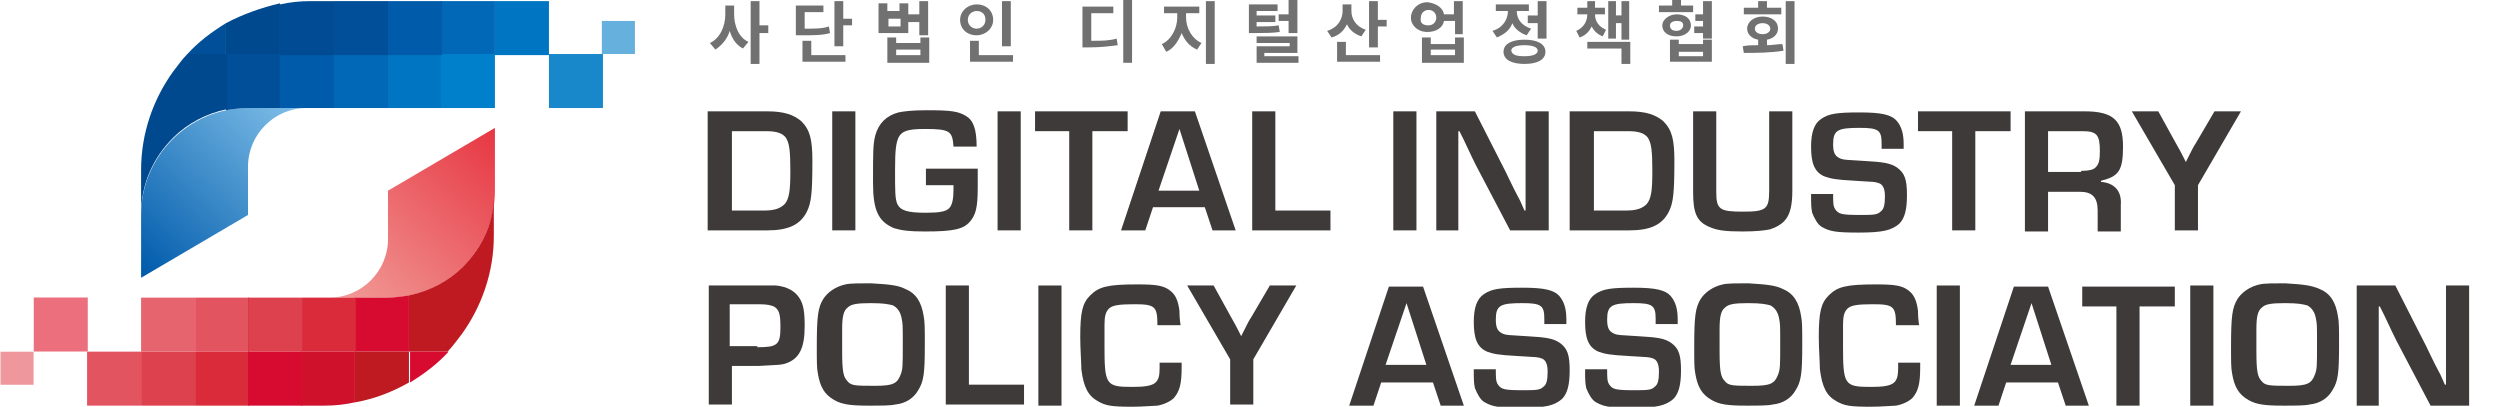 <?xml version="1.0" encoding="utf-8"?>
<!-- Generator: Adobe Illustrator 27.3.1, SVG Export Plug-In . SVG Version: 6.00 Build 0)  -->
<svg version="1.1" id="Layer_2" xmlns="http://www.w3.org/2000/svg" xmlns:xlink="http://www.w3.org/1999/xlink" x="0px" y="0px"
	 viewBox="0 0 226.8 36.9" style="enable-background:new 0 0 226.8 36.9;" xml:space="preserve">
<style type="text/css">
	.st0{fill:url(#SVGID_1_);}
	.st1{fill:url(#SVGID_00000032650109591064346760000016248637781861533879_);}
	.st2{opacity:0.9;fill:#007BC6;}
	.st3{opacity:0.6;fill:#007BC6;}
	.st4{fill:#0075C1;}
	.st5{fill:#0068B6;}
	.st6{fill:#004F98;}
	.st7{fill:#00498E;}
	.st8{fill:#005BAB;}
	.st9{fill:#0080CB;}
	.st10{fill:#004B93;}
	.st11{opacity:0.925;fill:#E14654;}
	.st12{opacity:0.95;fill:#DB3845;}
	.st13{opacity:0.6;fill:#E2545E;}
	.st14{opacity:0.9;fill:#E9606F;}
	.st15{fill:#D70B30;}
	.st16{fill:#BF1A21;}
	.st17{opacity:0.975;fill:#D82636;}
	.st18{opacity:0.9;fill:#E2545E;}
	.st19{fill:#CF112C;}
	.st20{fill:#3E3A39;}
	.st21{fill:#717171;}
</style>
<g>
	<g>
		<linearGradient id="SVGID_1_" gradientUnits="userSpaceOnUse" x1="26.361" y1="8.504" x2="11.729" y2="23.769">
			<stop  offset="0" style="stop-color:#81C0E9"/>
			<stop  offset="1" style="stop-color:#005BAB"/>
		</linearGradient>
		<path class="st0" d="M22.5,19.5v-4.4c0-2.9,2.4-5.3,5.3-5.3h-5.3l0,0v0c-5.4,0-9.7,4.4-9.7,9.7v5.7L22.5,19.5z"/>
		
			<linearGradient id="SVGID_00000074408446585963270790000010403924581793857717_" gradientUnits="userSpaceOnUse" x1="31.992" y1="27.926" x2="45.927" y2="12.725">
			<stop  offset="0" style="stop-color:#F19A96"/>
			<stop  offset="1" style="stop-color:#E73743"/>
		</linearGradient>
		<path style="fill:url(#SVGID_00000074408446585963270790000010403924581793857717_);" d="M35.2,17.3v4.4c0,2.9-2.4,5.3-5.3,5.3
			h5.3l0,0v0c5.4,0,9.7-4.4,9.7-9.7v-5.7L35.2,17.3z"/>
		<g>
			<rect x="49.8" y="4.9" class="st2" width="4.9" height="4.9"/>
			<rect x="54.6" y="1.9" class="st3" width="3" height="3"/>
			<rect x="44.9" y="0.1" class="st4" width="4.9" height="4.9"/>
			<rect x="40" y="0.1" class="st5" width="4.9" height="4.9"/>
			<path class="st6" d="M20.5,4.9V10c0.6-0.1,1.3-0.2,2-0.2h0h2.9V4.9H20.5z"/>
			<path class="st7" d="M17,4.9c-0.5,0.5-0.9,1.1-1.3,1.6c-1.8,2.5-2.9,5.6-2.9,8.9v4c0-2.7,1.1-5.1,2.9-6.9c1.3-1.3,3-2.2,4.9-2.6
				V4.9H17z"/>
			<rect x="35.2" y="4.9" class="st4" width="4.9" height="4.9"/>
			<rect x="25.4" y="4.9" class="st8" width="4.9" height="4.9"/>
			<rect x="40" y="4.9" class="st9" width="4.9" height="4.9"/>
			<rect x="30.3" y="4.9" class="st5" width="4.9" height="4.9"/>
			<path class="st7" d="M20.5,2.1v2.8h4.9V0.3C23.7,0.7,22,1.3,20.5,2.1z"/>
			<path class="st6" d="M17,4.9h3.5V2.1C19.2,2.9,18,3.8,17,4.9z"/>
			<rect x="35.2" y="0.1" class="st8" width="4.9" height="4.9"/>
			<path class="st10" d="M28.2,0.1c-1,0-1.9,0.1-2.8,0.3v4.6h4.9V0.1H28.2z"/>
			<rect x="30.3" y="0.1" class="st6" width="4.9" height="4.9"/>
		</g>
		<g>
			<rect x="7.9" y="31.9" class="st11" width="4.9" height="4.9"/>
			<rect x="12.8" y="31.9" class="st12" width="4.9" height="4.9"/>
			<rect y="31.9" transform="matrix(-1 -1.224647e-16 1.224647e-16 -1 3.045 66.807)" class="st13" width="3" height="3"/>
			
				<rect x="3" y="27" transform="matrix(-1 -1.224647e-16 1.224647e-16 -1 10.962 58.89)" class="st14" width="4.9" height="4.9"/>
			<path class="st15" d="M37.1,31.9v-5.1c-0.6,0.1-1.3,0.2-2,0.2h0h-2.9v4.9H37.1z"/>
			<path class="st16" d="M42,24.2c-1.3,1.3-3,2.2-4.9,2.6v5.1h3.5c0.5-0.5,0.9-1.1,1.3-1.6c1.8-2.5,2.9-5.6,2.9-8.9v-4
				C44.9,20,43.8,22.4,42,24.2z"/>
			<rect x="17.7" y="27" class="st11" width="4.9" height="4.9"/>
			<rect x="27.4" y="27" class="st17" width="4.9" height="4.9"/>
			<rect x="12.8" y="27" class="st18" width="4.9" height="4.9"/>
			<rect x="22.5" y="27" class="st12" width="4.9" height="4.9"/>
			<path class="st16" d="M37.1,34.7v-2.8h-4.9v4.6C34,36.2,35.7,35.5,37.1,34.7z"/>
			<path class="st15" d="M40.7,31.9h-3.5v2.8C38.5,33.9,39.7,33,40.7,31.9z"/>
			<rect x="17.7" y="31.9" class="st17" width="4.9" height="4.9"/>
			<path class="st19" d="M29.4,36.8c1,0,1.9-0.1,2.8-0.3v-4.6h-4.9v4.9H29.4z"/>
			<rect x="22.5" y="31.9" class="st15" width="4.9" height="4.9"/>
		</g>
	</g>
	<g>
		<g>
			<g>
				<g>
					<g>
						<path class="st20" d="M64.3,10.1h5.3c1.5,0,2.4,0.3,3.1,0.9c0.8,0.8,1,1.7,1,3.6c0,2.9-0.1,3.8-0.5,4.6
							c-0.6,1.2-1.7,1.7-3.6,1.7h-5.4V10.1z M69.3,19.1c1,0,1.5-0.2,1.9-0.6c0.4-0.5,0.5-1.2,0.5-3c0-1.9-0.1-2.5-0.4-3
							c-0.3-0.4-0.8-0.6-1.8-0.6h-3.1v7.2H69.3z"/>
						<path class="st20" d="M77.6,20.9h-2.1V10.1h2.1V20.9z"/>
						<path class="st20" d="M88.7,15.1c0,0.6,0,0.9,0,1.9c0,1.9-0.2,2.5-0.7,3.1c-0.6,0.7-1.5,0.9-4.1,0.9c-1.5,0-2.1-0.1-2.8-0.3
							c-1.4-0.6-1.9-1.6-1.9-4.1c0-2.8,0-3.5,0.2-4.3c0.3-1.1,1-1.8,2.1-2.1c0.5-0.1,1.2-0.2,2.6-0.2c2.2,0,2.8,0.1,3.5,0.5
							c0.7,0.4,1,1.2,1,2.8h-2.1c-0.1-1.4-0.3-1.6-2.6-1.6c-1.6,0-2.1,0.2-2.4,0.8c-0.2,0.5-0.3,1-0.3,2.9c0,2,0,2.6,0.2,3.1
							c0.3,0.6,0.9,0.8,2.6,0.8c1.2,0,1.8-0.1,2.1-0.4c0.3-0.3,0.4-0.9,0.4-1.7c0,0,0-0.2,0-0.4H84v-1.5H88.7z"/>
						<path class="st20" d="M92.6,20.9h-2.1V10.1h2.1V20.9z"/>
						<path class="st20" d="M99.1,20.9h-2.1v-9h-3.1v-1.8h8.4v1.8h-3.2V20.9z"/>
						<path class="st20" d="M104.6,18.8l-0.7,2.1h-2.2l3.6-10.8h3.1l3.7,10.8H110l-0.7-2.1H104.6z M107,11.7l-1.9,5.6h3.7L107,11.7z
							"/>
						<path class="st20" d="M115.6,19.1h5.1v1.8h-7.1V10.1h2.1V19.1z"/>
						<path class="st20" d="M128.5,20.9h-2.1V10.1h2.1V20.9z"/>
						<path class="st20" d="M140.5,20.9H137l-3.1-5.9c-0.2-0.4-0.4-0.8-1.1-2.3l-0.4-0.8h-0.1l0,0.7c0,1,0,1.1,0,2.1v6.2h-2V10.1
							h3.5l2.8,5.5c0.4,0.8,0.5,1.1,1.3,2.6l0.4,0.9h0.1l0-0.7c0-1,0-1.1,0-2.1v-6.2h2.1V20.9z"/>
						<path class="st20" d="M142.5,10.1h5.3c1.5,0,2.4,0.3,3.1,0.9c0.8,0.8,1,1.7,1,3.6c0,2.9-0.1,3.8-0.5,4.6
							c-0.6,1.2-1.7,1.7-3.6,1.7h-5.4V10.1z M147.5,19.1c1,0,1.5-0.2,1.9-0.6c0.4-0.5,0.5-1.2,0.5-3c0-1.9-0.1-2.5-0.4-3
							c-0.3-0.4-0.8-0.6-1.8-0.6h-3.1v7.2H147.5z"/>
						<path class="st20" d="M162.6,10.1v7.2c0,1.3-0.2,2.1-0.6,2.6c-0.3,0.4-0.8,0.7-1.4,0.9c-0.4,0.1-1.3,0.2-2.5,0.2
							c-1.6,0-2.3-0.1-3-0.4c-1.2-0.5-1.5-1.3-1.5-3.2v-7.3h2.1v7.3c0,1.6,0.3,1.8,2.4,1.8s2.4-0.2,2.4-1.9v-7.2H162.6z"/>
						<path class="st20" d="M170.7,13.2V13c0-1.2-0.3-1.4-2-1.4c-2,0-2.4,0.2-2.4,1.5c0,0.8,0.2,1.1,0.7,1.3
							c0.3,0.1,0.4,0.1,2.1,0.2c1.8,0.1,2.4,0.2,3,0.6c0.7,0.5,0.9,1.1,0.9,2.5c0,1.3-0.2,2.1-0.7,2.6c-0.7,0.6-1.5,0.8-3.7,0.8
							c-2,0-2.6-0.1-3.3-0.5c-0.4-0.2-0.7-0.8-0.9-1.3c-0.1-0.5-0.1-0.8-0.1-1.7h2c0,0.8,0,1.1,0.2,1.4c0.3,0.4,0.5,0.5,2.2,0.5
							c1.2,0,1.6,0,1.9-0.3c0.3-0.2,0.4-0.6,0.4-1.4c0-0.7-0.2-1.1-0.6-1.2c-0.3-0.1-0.3-0.1-2.1-0.2c-1.9-0.1-2.2-0.2-2.8-0.4
							c-0.9-0.4-1.2-1.2-1.2-2.7c0-1.3,0.3-2.1,0.9-2.5c0.7-0.5,1.5-0.6,3.5-0.6c2,0,2.9,0.2,3.4,0.8c0.4,0.5,0.6,1.1,0.6,2.1v0.4
							H170.7z"/>
						<path class="st20" d="M179.2,20.9h-2.1v-9H174v-1.8h8.4v1.8h-3.2V20.9z"/>
						<path class="st20" d="M183.8,10.1h5.3c2.6,0,3.5,0.8,3.5,3.2c0,2.2-0.4,2.7-2,3.1v0.1c1.2,0.1,1.9,0.8,1.8,2.1v2.4h-2.1v-1.9
							c0-1.2-0.5-1.7-1.6-1.7h-2.9v3.6h-2.1V10.1z M188.8,15.5c0.7,0,1.1-0.1,1.3-0.3c0.3-0.3,0.4-0.6,0.4-1.5
							c0-1.5-0.3-1.8-1.6-1.8h-3.1v3.7H188.8z"/>
						<path class="st20" d="M199.4,16.8v4.1h-2.1v-4.1l-3.9-6.7h2.4l1.6,2.9c0.1,0.2,0.3,0.5,0.7,1.3l0.2,0.4h0l0.2-0.4
							c0.4-0.8,0.5-1,0.7-1.3l1.7-2.9h2.4L199.4,16.8z"/>
						<path class="st20" d="M64.3,25.9h4.4c1.2,0,1.3,0,1.7,0c1,0.1,1.7,0.5,2.1,1.1c0.4,0.6,0.5,1.3,0.5,2.6c0,2-0.5,3-1.8,3.4
							c-0.4,0.1-0.4,0.1-2.4,0.2h-2.4v3.5h-2.1V25.9z M68.7,31.5c1.8,0,2.1-0.2,2.1-1.8c0-1.2-0.1-1.6-0.6-1.9
							c-0.3-0.1-0.5-0.2-1.4-0.2h-2.6v3.8H68.7z"/>
						<path class="st20" d="M82.1,26.2c1,0.4,1.5,1.2,1.7,2.5c0.1,0.5,0.1,1.1,0.1,2.6c0,2.6-0.1,3.3-0.6,4.1
							c-0.4,0.7-1.1,1.2-2.1,1.3c-0.4,0.1-1.3,0.1-2.4,0.1c-1.6,0-2.4-0.1-3.1-0.5c-0.9-0.5-1.3-1.2-1.5-2.4c-0.1-0.5-0.1-1-0.1-2.4
							c0-2.8,0.1-3.6,0.6-4.4c0.4-0.6,1.1-1.1,2-1.3c0.4-0.1,1.3-0.1,2.3-0.1C80.8,25.8,81.5,25.9,82.1,26.2z M76.4,31.8
							c0,1.9,0.1,2.4,0.5,2.8c0.3,0.4,0.8,0.4,2.5,0.4c1.6,0,2-0.2,2.3-1c0.2-0.5,0.2-0.8,0.2-2.8c0-1.7,0-1.8-0.1-2.3
							c-0.1-0.6-0.4-1-0.8-1.2c-0.4-0.1-0.8-0.2-2-0.2c-1.3,0-1.8,0.1-2.1,0.4c-0.4,0.3-0.5,0.9-0.5,2V31.8z"/>
						<path class="st20" d="M87.8,34.9h5.1v1.8h-7.1V25.9h2.1V34.9z"/>
						<path class="st20" d="M96.3,36.8h-2.1V25.9h2.1V36.8z"/>
						<path class="st20" d="M107.2,32.9v0.4c0,1.6-0.2,2.2-0.7,2.8c-0.3,0.3-0.9,0.6-1.5,0.7c-0.3,0-1.3,0.1-2.3,0.1
							c-1.9,0-2.4-0.1-3.1-0.5c-0.9-0.5-1.3-1.3-1.5-2.9c0-0.6-0.1-1.9-0.1-2.9c0-2.3,0.2-3.1,0.9-3.8c0.8-0.8,1.6-1,4.3-1
							c1.7,0,2.4,0.1,3,0.6c0.5,0.4,0.7,1,0.8,1.8c0,0.3,0,0.6,0.1,1.3H105c0-1.7-0.2-1.9-2.1-1.9c-1.4,0-2,0.1-2.3,0.4
							c-0.3,0.3-0.4,0.7-0.4,1.5c0,0.3,0,0.3,0,1.8c0,3.6,0.1,3.8,2.5,3.8c2.1,0,2.5-0.3,2.5-1.7c0-0.1,0-0.2,0-0.5H107.2z"/>
						<path class="st20" d="M113.7,32.6v4.1h-2.1v-4.1l-3.9-6.7h2.4l1.6,2.9c0.1,0.2,0.3,0.5,0.7,1.3l0.2,0.4h0l0.2-0.4
							c0.4-0.8,0.5-1,0.7-1.3l1.7-2.9h2.4L113.7,32.6z"/>
						<path class="st20" d="M125.3,34.7l-0.7,2.1h-2.2l3.6-10.8h3.1l3.7,10.8h-2.1l-0.7-2.1H125.3z M127.6,27.5l-1.9,5.6h3.7
							L127.6,27.5z"/>
						<path class="st20" d="M140.1,29.1v-0.2c0-1.2-0.3-1.4-2-1.4c-2,0-2.4,0.2-2.4,1.5c0,0.8,0.2,1.1,0.7,1.3
							c0.3,0.1,0.4,0.1,2.1,0.2c1.8,0.1,2.4,0.2,3,0.6c0.7,0.5,0.9,1.1,0.9,2.5c0,1.3-0.2,2.1-0.7,2.6c-0.7,0.6-1.5,0.8-3.7,0.8
							c-2,0-2.6-0.1-3.3-0.5c-0.4-0.2-0.7-0.8-0.9-1.3c-0.1-0.5-0.1-0.8-0.1-1.7h2c0,0.8,0,1.1,0.2,1.4c0.3,0.4,0.5,0.5,2.2,0.5
							c1.2,0,1.6,0,1.9-0.3c0.3-0.2,0.4-0.6,0.4-1.4c0-0.7-0.2-1.1-0.6-1.2c-0.3-0.1-0.3-0.1-2.1-0.2c-1.9-0.1-2.2-0.2-2.8-0.4
							c-0.9-0.4-1.2-1.2-1.2-2.7c0-1.3,0.3-2.1,0.9-2.5c0.7-0.5,1.5-0.6,3.5-0.6c2,0,2.9,0.2,3.4,0.8c0.4,0.5,0.6,1.1,0.6,2.1v0.4
							H140.1z"/>
						<path class="st20" d="M150.2,29.1v-0.2c0-1.2-0.3-1.4-2-1.4c-2,0-2.4,0.2-2.4,1.5c0,0.8,0.2,1.1,0.7,1.3
							c0.3,0.1,0.4,0.1,2.1,0.2c1.8,0.1,2.4,0.2,3,0.6c0.7,0.5,0.9,1.1,0.9,2.5c0,1.3-0.2,2.1-0.7,2.6c-0.7,0.6-1.5,0.8-3.7,0.8
							c-2,0-2.6-0.1-3.3-0.5c-0.4-0.2-0.7-0.8-0.9-1.3c-0.1-0.5-0.1-0.8-0.1-1.7h2c0,0.8,0,1.1,0.2,1.4c0.3,0.4,0.5,0.5,2.2,0.5
							c1.2,0,1.6,0,1.9-0.3c0.3-0.2,0.4-0.6,0.4-1.4c0-0.7-0.2-1.1-0.6-1.2c-0.3-0.1-0.3-0.1-2.1-0.2c-1.9-0.1-2.2-0.2-2.8-0.4
							c-0.9-0.4-1.2-1.2-1.2-2.7c0-1.3,0.3-2.1,0.9-2.5c0.7-0.5,1.5-0.6,3.5-0.6c2,0,2.9,0.2,3.4,0.8c0.4,0.5,0.6,1.1,0.6,2.1v0.4
							H150.2z"/>
						<path class="st20" d="M161.7,26.2c1,0.4,1.5,1.2,1.7,2.5c0.1,0.5,0.1,1.1,0.1,2.6c0,2.6-0.1,3.3-0.6,4.1
							c-0.4,0.7-1.1,1.2-2.1,1.3c-0.4,0.1-1.3,0.1-2.4,0.1c-1.6,0-2.4-0.1-3.1-0.5c-0.9-0.5-1.3-1.2-1.5-2.4c-0.1-0.5-0.1-1-0.1-2.4
							c0-2.8,0.1-3.6,0.6-4.4c0.4-0.6,1.1-1.1,2-1.3c0.4-0.1,1.3-0.1,2.3-0.1C160.3,25.8,161.1,25.9,161.7,26.2z M156,31.8
							c0,1.9,0.1,2.4,0.5,2.8c0.3,0.4,0.8,0.4,2.5,0.4c1.6,0,2-0.2,2.3-1c0.2-0.5,0.2-0.8,0.2-2.8c0-1.7,0-1.8-0.1-2.3
							c-0.1-0.6-0.4-1-0.8-1.2c-0.4-0.1-0.8-0.2-2-0.2c-1.3,0-1.8,0.1-2.1,0.4c-0.4,0.3-0.5,0.9-0.5,2V31.8z"/>
						<path class="st20" d="M174.2,32.9v0.4c0,1.6-0.2,2.2-0.7,2.8c-0.3,0.3-0.9,0.6-1.5,0.7c-0.3,0-1.3,0.1-2.3,0.1
							c-1.9,0-2.4-0.1-3.1-0.5c-0.9-0.5-1.3-1.3-1.5-2.9c0-0.6-0.1-1.9-0.1-2.9c0-2.3,0.2-3.1,0.9-3.8c0.8-0.8,1.6-1,4.3-1
							c1.7,0,2.4,0.1,3,0.6c0.5,0.4,0.7,1,0.8,1.8c0,0.3,0,0.6,0.1,1.3H172c0-1.7-0.2-1.9-2.1-1.9c-1.4,0-2,0.1-2.3,0.4
							c-0.3,0.3-0.4,0.7-0.4,1.5c0,0.3,0,0.3,0,1.8c0,3.6,0.1,3.8,2.5,3.8c2.1,0,2.5-0.3,2.5-1.7c0-0.1,0-0.2,0-0.5H174.2z"/>
						<path class="st20" d="M177.8,36.8h-2.1V25.9h2.1V36.8z"/>
						<path class="st20" d="M182,34.7l-0.7,2.1h-2.2l3.6-10.8h3.1l3.7,10.8h-2.1l-0.7-2.1H182z M184.3,27.5l-1.9,5.6h3.7L184.3,27.5
							z"/>
						<path class="st20" d="M194.1,36.8h-2.1v-9h-3.1v-1.8h8.4v1.8h-3.2V36.8z"/>
						<path class="st20" d="M200.8,36.8h-2.1V25.9h2.1V36.8z"/>
						<path class="st20" d="M210.4,26.2c1,0.4,1.5,1.2,1.7,2.5c0.1,0.5,0.1,1.1,0.1,2.6c0,2.6-0.1,3.3-0.6,4.1
							c-0.4,0.7-1.1,1.2-2.1,1.3c-0.4,0.1-1.3,0.1-2.4,0.1c-1.6,0-2.4-0.1-3.1-0.5c-0.9-0.5-1.3-1.2-1.5-2.4c-0.1-0.5-0.1-1-0.1-2.4
							c0-2.8,0.1-3.6,0.6-4.4c0.4-0.6,1.1-1.1,2-1.3c0.4-0.1,1.3-0.1,2.3-0.1C209,25.8,209.7,25.9,210.4,26.2z M204.7,31.8
							c0,1.9,0.1,2.4,0.5,2.8c0.3,0.4,0.8,0.4,2.5,0.4c1.6,0,2-0.2,2.3-1c0.2-0.5,0.2-0.8,0.2-2.8c0-1.7,0-1.8-0.1-2.3
							c-0.1-0.6-0.4-1-0.8-1.2c-0.4-0.1-0.8-0.2-2-0.2c-1.3,0-1.8,0.1-2.1,0.4c-0.4,0.3-0.5,0.9-0.5,2V31.8z"/>
						<path class="st20" d="M224,36.8h-3.5l-3.1-5.9c-0.2-0.4-0.4-0.8-1.1-2.3l-0.4-0.8h-0.1l0,0.7c0,1,0,1.1,0,2.1v6.2h-2V25.9h3.5
							l2.8,5.5c0.4,0.8,0.5,1.1,1.3,2.6l0.4,0.9h0.1l0-0.7c0-1,0-1.1,0-2.1v-6.2h2.1V36.8z"/>
					</g>
				</g>
			</g>
		</g>
		<g>
			<g>
				<g>
					<g>
						<path class="st21" d="M66.6,0.5v0.8c0,1,0.4,2.1,1.3,2.5l-0.5,0.6c-0.6-0.3-1-0.9-1.2-1.6c-0.2,0.7-0.7,1.3-1.3,1.7l-0.5-0.6
							c0.9-0.4,1.4-1.5,1.4-2.6V0.5H66.6z M68.1,0.1h0.8v2.2h0.8v0.7h-0.8v2.8h-0.8V0.1z"/>
						<path class="st21" d="M72.2,0.5h2.5v0.6H73v1.5c1,0,1.6,0,2.2-0.2L75.3,3c-0.7,0.2-1.4,0.2-2.6,0.2h-0.5V0.5z M72.8,3.7h0.8V5
							h3.1v0.6h-3.9V3.7z M76.5,0.1v1.6h0.8v0.6h-0.8v1.9h-0.8V0.1H76.5z"/>
						<path class="st21" d="M80.5,0.3v0.7h1.1V0.3h0.8v1h1V0.1h0.8v3.1h-0.8V2h-1v1h-2.7V0.3H80.5z M80.5,3.4h0.8v0.5h2.2V3.4h0.8
							v2.3h-3.8V3.4z M81.7,2.4V1.7h-1.1v0.7H81.7z M83.5,5V4.5h-2.2V5H83.5z"/>
						<path class="st21" d="M88.6,0.4c0.9,0,1.5,0.6,1.5,1.4c0,0.8-0.7,1.4-1.5,1.4c-0.9,0-1.5-0.6-1.5-1.4
							C87.1,1,87.8,0.4,88.6,0.4z M88.6,2.6c0.4,0,0.8-0.3,0.8-0.8s-0.3-0.8-0.8-0.8c-0.4,0-0.8,0.3-0.8,0.8S88.2,2.6,88.6,2.6z
							 M88,3.7h0.8V5h3.1v0.6H88V3.7z M91.7,0.1v4.1h-0.8V0.1H91.7z"/>
						<path class="st21" d="M98.3,0.6h2.7v0.6h-2v2.5c1,0,1.6,0,2.3-0.2l0.1,0.6c-0.8,0.1-1.5,0.2-2.7,0.2h-0.5V0.6z M102.7,0v5.7
							h-0.8V0H102.7z"/>
						<path class="st21" d="M108.8,0.6v0.6h-1.2v0.4c0,0.9,0.5,1.9,1.4,2.3l-0.4,0.6c-0.7-0.3-1.1-0.8-1.4-1.5
							c-0.3,0.7-0.7,1.4-1.4,1.7L105.4,4c0.9-0.4,1.4-1.5,1.4-2.4V1.2h-1.2V0.6H108.8z M109.4,0.1h0.8v5.7h-0.8V0.1z"/>
						<path class="st21" d="M115.9,0.4V1H114v0.4h1.7v0.6H114v0.4c0.8,0,1.4,0,2-0.1l0.1,0.6c-0.7,0.1-1.4,0.1-2.4,0.1h-0.4V0.4
							H115.9z M114,3.3h3.7v1.5h-3v0.3h3.1v0.6H114V4.2h3V3.9h-3V3.3z M116,1.3h0.9V0h0.8v3h-0.8V1.9H116V1.3z"/>
						<path class="st21" d="M122.6,0.4V1c0,0.7,0.4,1.4,1.3,1.7l-0.4,0.6c-0.6-0.2-1.1-0.6-1.3-1.1c-0.3,0.6-0.7,1-1.4,1.2l-0.4-0.6
							c1-0.3,1.4-1.1,1.4-1.8V0.4H122.6z M121.3,3.8h0.8V5h3.1v0.6h-3.9V3.8z M124.2,0.1h0.8v1.7h0.8v0.6H125v1.9h-0.8V0.1z"/>
						<path class="st21" d="M131,1.3h0.9V0.1h0.8v3H132V1.9H131c-0.1,0.6-0.7,1-1.5,1c-0.9,0-1.5-0.6-1.5-1.3s0.6-1.4,1.5-1.4
							C130.3,0.3,130.9,0.7,131,1.3z M129.6,2.3c0.4,0,0.7-0.3,0.7-0.7c0-0.4-0.3-0.7-0.7-0.7c-0.4,0-0.7,0.3-0.7,0.7
							C128.8,2.1,129.1,2.3,129.6,2.3z M129,3.4h0.8v0.6h2.2V3.4h0.8v2.3H129V3.4z M132,5V4.5h-2.2V5H132z"/>
						<path class="st21" d="M136.8,1h-1.1V0.4h3V1h-1.1c0,0.7,0.4,1.3,1.3,1.6l-0.4,0.6c-0.6-0.2-1.1-0.6-1.3-1.1
							c-0.2,0.6-0.7,1-1.4,1.3l-0.4-0.6C136.4,2.5,136.8,1.7,136.8,1z M138.3,3.6c1.2,0,1.9,0.4,1.9,1.1c0,0.7-0.7,1.1-1.9,1.1
							c-1.2,0-1.9-0.4-1.9-1.1C136.4,4,137.1,3.6,138.3,3.6z M138.3,5.1c0.8,0,1.2-0.2,1.2-0.5c0-0.3-0.4-0.5-1.2-0.5
							c-0.8,0-1.2,0.2-1.2,0.5C137.2,5,137.6,5.1,138.3,5.1z M139.5,1.4V0.1h0.8v3.4h-0.8V2.1h-0.9V1.4H139.5z"/>
						<path class="st21" d="M144,0.7V0.1h0.7v0.6h0.9v0.6h-0.9v0c0,0.6,0.3,1.1,1,1.4l-0.3,0.6c-0.5-0.2-0.8-0.5-1-0.9
							c-0.2,0.4-0.5,0.8-1.1,1L143,2.8c0.7-0.3,1-0.9,1-1.5v0h-0.9V0.7H144z M144,3.8h3.9v2h-0.8V4.4H144V3.8z M145.9,0.1h0.7v1.3
							h0.5V0.1h0.7v3.5h-0.7V2.1h-0.5v1.4h-0.7V0.1z"/>
						<path class="st21" d="M150.5,0.5h1.2V0h0.8v0.5h1.1v0.6h-3.1V0.5z M152.1,1.3c0.8,0,1.3,0.4,1.3,1c0,0.6-0.6,1-1.3,1
							c-0.8,0-1.3-0.4-1.3-1C150.8,1.8,151.4,1.3,152.1,1.3z M151.5,3.6h0.8v0.4h2.2V3.6h0.8v2h-3.8V3.6z M152.1,2.8
							c0.3,0,0.6-0.2,0.6-0.5c0-0.3-0.2-0.4-0.6-0.4c-0.4,0-0.6,0.2-0.6,0.4C151.5,2.7,151.8,2.8,152.1,2.8z M154.5,5.1V4.7h-2.2
							v0.4H154.5z M154.5,1.3V0.1h0.8v3.4h-0.8V3h-0.8V2.4h0.8V1.9h-0.7V1.3H154.5z"/>
						<path class="st21" d="M159.5,4.1V3.6c-0.6-0.1-1-0.5-1-1c0-0.6,0.6-1.1,1.4-1.1c0.8,0,1.4,0.4,1.4,1.1c0,0.5-0.4,0.9-1,1v0.5
							c0.5,0,0.9-0.1,1.4-0.1l0.1,0.6c-1.2,0.2-2.6,0.2-3.6,0.2l-0.1-0.6C158.5,4.1,159,4.1,159.5,4.1z M158.2,0.7h1.3V0.1h0.8v0.6
							h1.3v0.6h-3.4V0.7z M159.9,3.1c0.4,0,0.7-0.2,0.7-0.5s-0.3-0.5-0.7-0.5c-0.4,0-0.7,0.2-0.7,0.5S159.5,3.1,159.9,3.1z
							 M162.8,0.1v5.7H162V0.1H162.8z"/>
					</g>
				</g>
			</g>
		</g>
	</g>
</g>
</svg>
